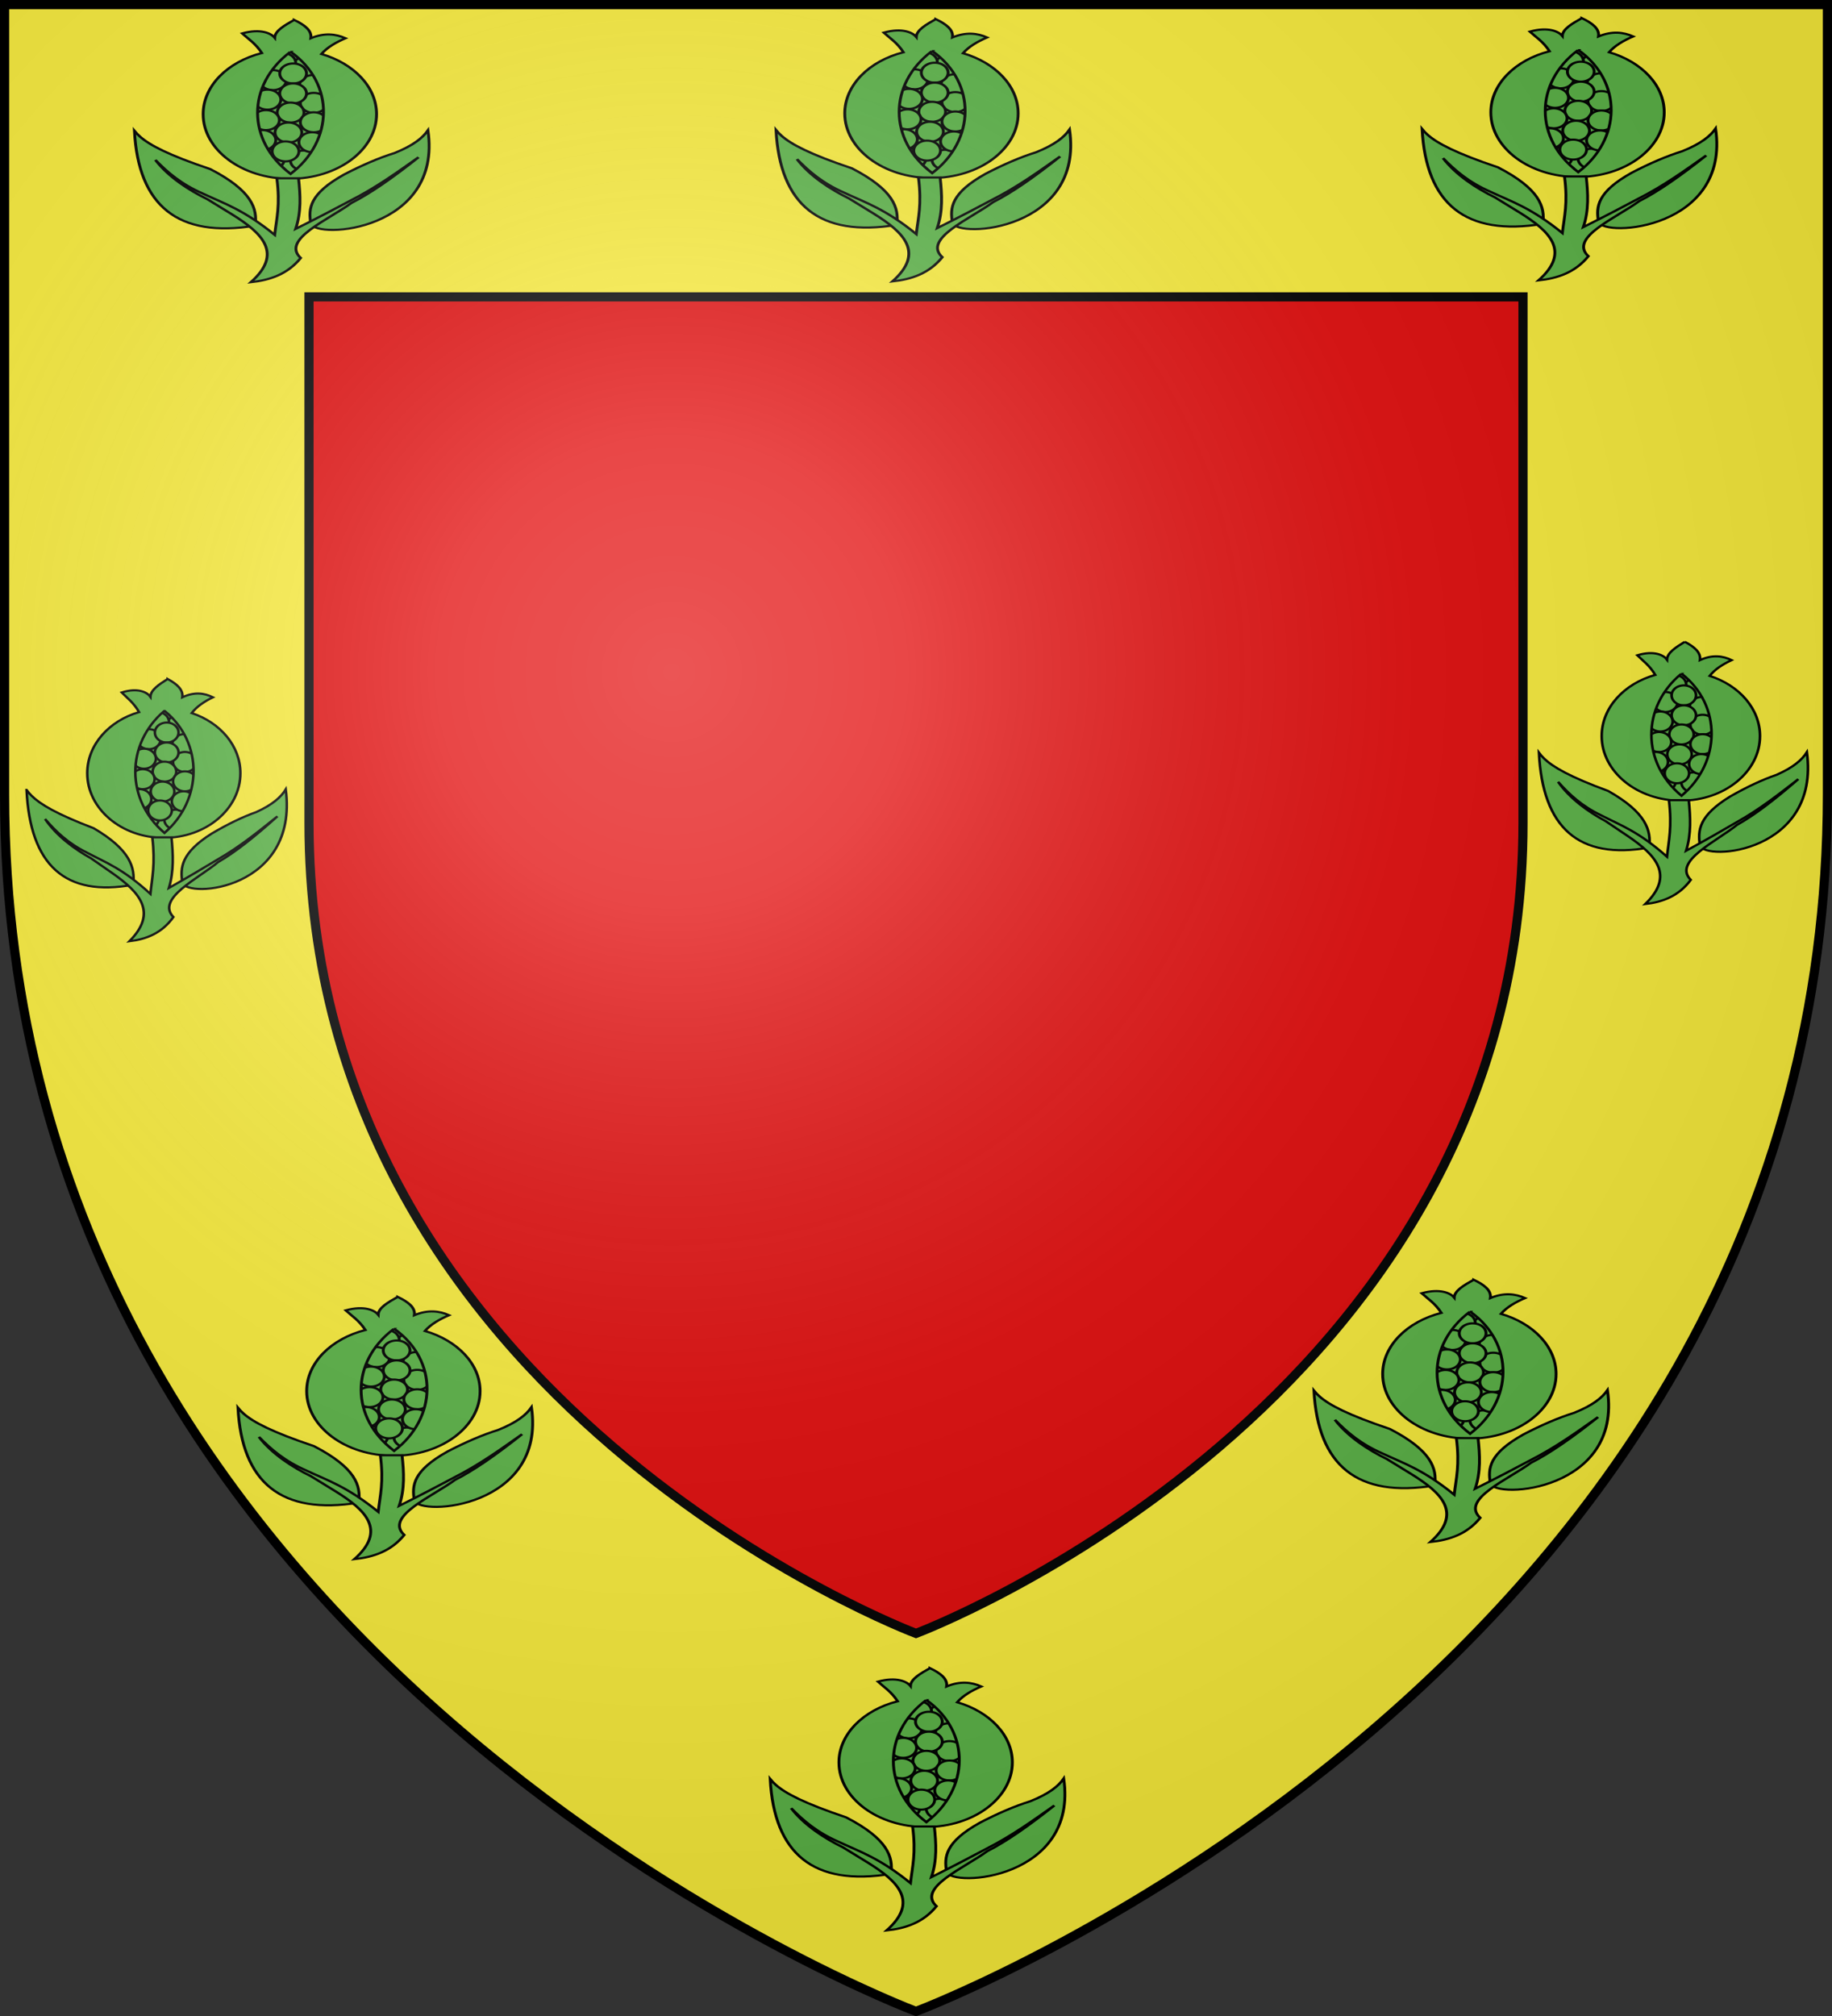 <svg xmlns="http://www.w3.org/2000/svg" xmlns:xlink="http://www.w3.org/1999/xlink" width="600" height="660" version="1.0"><rect width="100%" height="100%" fill="#333333" stroke="none"/><defs><g id="g"><use xlink:href="#f" width="810" height="540" transform="rotate(72)"/><use xlink:href="#f" width="810" height="540" transform="rotate(144)"/></g><g id="n"><use xlink:href="#m" width="810" height="540" transform="rotate(72)"/><use xlink:href="#m" width="810" height="540" transform="rotate(144)"/></g><g id="c"><use xlink:href="#b" width="810" height="540" transform="rotate(72)"/><use xlink:href="#b" width="810" height="540" transform="rotate(144)"/></g><g id="m"><path id="l" d="M0 0v1h.5L0 0z" transform="rotate(18 3.157 -.5)"/><use xlink:href="#l" width="810" height="540" transform="scale(-1 1)"/></g><g id="f"><path id="e" d="M0 0v1h.5L0 0z" transform="rotate(18 3.157 -.5)"/><use xlink:href="#e" width="810" height="540" transform="scale(-1 1)"/></g><g id="b"><path id="a" d="M0 0v1h.5L0 0z" transform="rotate(18 3.157 -.5)"/><use xlink:href="#a" width="810" height="540" transform="scale(-1 1)"/></g><g id="i"><path id="h" d="M0 0v1h.5L0 0z" transform="rotate(18 3.157 -.5)"/><use xlink:href="#h" width="810" height="540" transform="scale(-1 1)"/></g><g id="j"><use xlink:href="#i" width="810" height="540" transform="rotate(72)"/><use xlink:href="#i" width="810" height="540" transform="rotate(144)"/></g><path id="k" d="M2.922 27.672c0-5.951 2.317-9.843 5.579-11.012 1.448-.519 3.307-.273 5.018 1.447 2.119 2.129 2.736 7.993-3.483 9.121.658-.956.619-3.081-.714-3.787-.99-.524-2.113-.253-2.676.123-.824.552-1.729 2.106-1.679 4.108H2.922z"/><path id="d" d="M2.922 27.672c0-5.951 2.317-9.843 5.579-11.012 1.448-.519 3.307-.273 5.018 1.447 2.119 2.129 2.736 7.993-3.483 9.121.658-.956.619-3.081-.714-3.787-.99-.524-2.113-.253-2.676.123-.824.552-1.729 2.106-1.679 4.108H2.922z"/><path id="q" d="M-298.5-298.5h597V-40C298.5 246.31 0 358.5 0 358.5S-298.5 246.31-298.5-40v-258.5z"/><radialGradient id="o" cx="-80" cy="-80" r="405" gradientUnits="userSpaceOnUse"><stop offset="0" style="stop-color:#fff;stop-opacity:.31"/><stop offset=".19" style="stop-color:#fff;stop-opacity:.25"/><stop offset=".6" style="stop-color:#6b6b6b;stop-opacity:.125"/><stop offset="1" style="stop-color:#000;stop-opacity:.125"/></radialGradient><linearGradient id="p"><stop offset="0" style="stop-color:#fff;stop-opacity:.314"/><stop offset=".19" style="stop-color:#fff;stop-opacity:.251"/><stop offset=".6" style="stop-color:#6b6b6b;stop-opacity:.125"/><stop offset="1" style="stop-color:#000;stop-opacity:.125"/></linearGradient></defs><g transform="translate(300 300)"><use xlink:href="#q" width="600" height="660" style="fill:#fcef3c"/><path d="M-198.801-202.811h397.602V-30.65C198.801 160.032 0 234.751 0 234.751S-198.801 160.032-198.801-30.65v-172.161z" style="fill:#e20909;stroke:#000;stroke-opacity:1;stroke-width:3"/><g style="fill:#5bb547;fill-opacity:1"><path d="M337.053 245.248c-30.66 30.773-30.707 83.323 0 114.366 30.207-30.997 30.957-84.745 0-114.366z" style="fill:#5bb547;fill-opacity:1;fill-rule:evenodd;stroke:#000;stroke-width:2;stroke-linecap:butt;stroke-linejoin:miter;stroke-miterlimit:4;stroke-dasharray:none;stroke-opacity:1" transform="matrix(.47 0 0 .35 -363.246 -368.914)"/><g style="fill:#5bb547;fill-opacity:1"><path d="M345.618 284.293a9.32 9.32 0 1 1-18.64 0 9.32 9.32 0 1 1 18.64 0z" style="fill:#5bb547;fill-opacity:1;fill-rule:evenodd;stroke:#000;stroke-width:2;stroke-miterlimit:4;stroke-dasharray:none;stroke-opacity:1" transform="matrix(.47 0 0 .35 -357.886 -377.655)"/><path d="M345.618 284.293a9.32 9.32 0 1 1-18.64 0 9.32 9.32 0 1 1 18.64 0z" style="fill:#5bb547;fill-opacity:1;fill-rule:evenodd;stroke:#000;stroke-width:2;stroke-miterlimit:4;stroke-dasharray:none;stroke-opacity:1" transform="matrix(.47 0 0 .35 -365.588 -378.903)"/><path d="M345.618 284.293a9.32 9.32 0 1 1-18.64 0 9.32 9.32 0 1 1 18.64 0z" style="fill:#5bb547;fill-opacity:1;fill-rule:evenodd;stroke:#000;stroke-width:2;stroke-miterlimit:4;stroke-dasharray:none;stroke-opacity:1" transform="matrix(.47 0 0 .35 -368.672 -373.274)"/><path d="M345.618 284.293a9.32 9.32 0 1 1-18.64 0 9.32 9.32 0 1 1 18.64 0z" style="fill:#5bb547;fill-opacity:1;fill-rule:evenodd;stroke:#000;stroke-width:2;stroke-miterlimit:4;stroke-dasharray:none;stroke-opacity:1" transform="matrix(.47 0 0 .35 -355.55 -371.65)"/><path d="M345.618 284.293a9.32 9.32 0 1 1-18.64 0 9.32 9.32 0 1 1 18.64 0z" style="fill:#5bb547;fill-opacity:1;fill-rule:evenodd;stroke:#000;stroke-width:2;stroke-miterlimit:4;stroke-dasharray:none;stroke-opacity:1" transform="matrix(.47 0 0 .35 -362.062 -375.445)"/><path d="M345.618 284.293a9.32 9.32 0 1 1-18.64 0 9.32 9.32 0 1 1 18.64 0z" style="fill:#5bb547;fill-opacity:1;fill-rule:evenodd;stroke:#000;stroke-width:2;stroke-miterlimit:4;stroke-dasharray:none;stroke-opacity:1" transform="matrix(.47 0 0 .35 -355.313 -365.825)"/><path d="M345.618 284.293a9.32 9.32 0 1 1-18.64 0 9.32 9.32 0 1 1 18.64 0z" style="fill:#5bb547;fill-opacity:1;fill-rule:evenodd;stroke:#000;stroke-width:2;stroke-miterlimit:4;stroke-dasharray:none;stroke-opacity:1" transform="matrix(.47 0 0 .35 -362.062 -368.914)"/><path d="M345.618 284.293a9.32 9.32 0 1 1-18.64 0 9.32 9.32 0 1 1 18.64 0z" style="fill:#5bb547;fill-opacity:1;fill-rule:evenodd;stroke:#000;stroke-width:2;stroke-miterlimit:4;stroke-dasharray:none;stroke-opacity:1" transform="matrix(.47 0 0 .35 -362.89 -362.647)"/><path d="M345.618 284.293a9.32 9.32 0 1 1-18.64 0 9.32 9.32 0 1 1 18.64 0z" style="fill:#5bb547;fill-opacity:1;fill-rule:evenodd;stroke:#000;stroke-width:2;stroke-miterlimit:4;stroke-dasharray:none;stroke-opacity:1" transform="matrix(.47 0 0 .35 -363.601 -356.116)"/><path d="M345.618 284.293a9.32 9.32 0 1 1-18.64 0 9.32 9.32 0 1 1 18.64 0z" style="fill:#5bb547;fill-opacity:1;fill-rule:evenodd;stroke:#000;stroke-width:2;stroke-miterlimit:4;stroke-dasharray:none;stroke-opacity:1" transform="matrix(.47 0 0 .35 -355.313 -359.47)"/><path d="M345.618 284.293a9.32 9.32 0 1 1-18.64 0 9.32 9.32 0 1 1 18.64 0z" style="fill:#5bb547;fill-opacity:1;fill-rule:evenodd;stroke:#000;stroke-width:2;stroke-miterlimit:4;stroke-dasharray:none;stroke-opacity:1" transform="matrix(.47 0 0 .35 -369.348 -347.304)"/><path d="M345.618 284.293a9.32 9.32 0 1 1-18.64 0 9.32 9.32 0 1 1 18.64 0z" style="fill:#5bb547;fill-opacity:1;fill-rule:evenodd;stroke:#000;stroke-width:2;stroke-miterlimit:4;stroke-dasharray:none;stroke-opacity:1" transform="matrix(.47 0 0 .35 -358.556 -346.95)"/><path d="M345.618 284.293a9.32 9.32 0 1 1-18.64 0 9.32 9.32 0 1 1 18.64 0z" style="fill:#5bb547;fill-opacity:1;fill-rule:evenodd;stroke:#000;stroke-width:2;stroke-miterlimit:4;stroke-dasharray:none;stroke-opacity:1" transform="matrix(.47 0 0 .35 -355.787 -352.939)"/><path d="M345.618 284.293a9.32 9.32 0 1 1-18.64 0 9.32 9.32 0 1 1 18.64 0z" style="fill:#5bb547;fill-opacity:1;fill-rule:evenodd;stroke:#000;stroke-width:2;stroke-miterlimit:4;stroke-dasharray:none;stroke-opacity:1" transform="matrix(.47 0 0 .35 -370.469 -366.884)"/><path d="M345.618 284.293a9.32 9.32 0 1 1-18.64 0 9.32 9.32 0 1 1 18.64 0z" style="fill:#5bb547;fill-opacity:1;fill-rule:evenodd;stroke:#000;stroke-width:2;stroke-miterlimit:4;stroke-dasharray:none;stroke-opacity:1" transform="matrix(.47 0 0 .35 -370.942 -360.176)"/><path d="M345.618 284.293a9.32 9.32 0 1 1-18.64 0 9.32 9.32 0 1 1 18.64 0z" style="fill:#5bb547;fill-opacity:1;fill-rule:evenodd;stroke:#000;stroke-width:2;stroke-miterlimit:4;stroke-dasharray:none;stroke-opacity:1" transform="matrix(.47 0 0 .35 -372.126 -353.645)"/><path d="M345.618 284.293a9.32 9.32 0 1 1-18.64 0 9.32 9.32 0 1 1 18.64 0z" style="fill:#5bb547;fill-opacity:1;fill-rule:evenodd;stroke:#000;stroke-width:2;stroke-miterlimit:4;stroke-dasharray:none;stroke-opacity:1" transform="matrix(.47 0 0 .35 -364.549 -349.938)"/></g><path d="M339.563 215.531c-6.799 5.09-13.373 10.22-13.594 16.625-2.402-3.927-9.51-8.896-22.656-4.031 4.573 5.525 9.27 9.363 13.718 18.375-23.783 8.129-40.906 30.664-40.906 57.188 0 33.358 27.079 60.437 60.438 60.437 33.358 0 60.406-27.079 60.406-60.438 0-25.593-15.93-47.473-38.406-56.28 4.049-6.254 10.015-10.867 16.78-14.75-6.903-4.05-14.606-5.319-24.187 0 .831-7.275-4.414-12.521-11.594-17.126zm-2.75 29.969c.177.004.353-.005.53 0 30.682 29.675 29.838 83.218-.28 114.125-30.625-30.959-30.661-83.318-.25-114.125z" style="opacity:1;fill:#5bb547;fill-opacity:1;fill-rule:evenodd;stroke:#000;stroke-width:2;stroke-miterlimit:4;stroke-dasharray:none;stroke-opacity:1" transform="matrix(.47 0 0 .35 -363.246 -368.914)"/><path d="M228.229 319.309c2.799 70.085 30.286 100.538 84.137 88.671 1.736-16.049-2.353-32.857-31.236-52.9-7.358-3.321-13.658-6.378-19.074-9.214-22.055-11.547-29.444-19.428-33.827-26.557z" style="fill:#5bb547;fill-opacity:1;fill-rule:evenodd;stroke:#000;stroke-width:2;stroke-linecap:butt;stroke-linejoin:miter;stroke-miterlimit:4;stroke-dasharray:none;stroke-opacity:1" transform="matrix(.47 0 0 .35 -363.246 -368.914)"/><path d="M351.16 405.965c-1.849-14.106-.864-27.846 23.176-45.847 12.406-8.669 24.204-15.514 35.267-20.153 13.065-7.053 19.476-14.107 23.176-21.16 10.232 94.125-78.04 102.28-81.619 87.16z" style="opacity:1;fill:#5bb547;fill-opacity:1;fill-rule:evenodd;stroke:#000;stroke-width:2;stroke-linecap:butt;stroke-linejoin:miter;stroke-miterlimit:4;stroke-dasharray:none;stroke-opacity:1" transform="matrix(.47 0 0 .35 -363.246 -368.914)"/><path d="M327.48 363.645c2.445 25.493-.187 37.454-1.51 52.9-21.617-23.54-35.102-29.193-50.382-38.794-14.972-8.79-24.424-19.787-32.748-31.236 9.118 15.911 23.406 28.328 36.274 36.778l17.13 14.107c21.142 17.602 35.771 36.586 13.1 63.481 13.268-1.955 25.503-7.356 34.763-22.671-14.054-17.298 19.976-36.107 35.267-51.39 13.232-8.998 28.252-23.083 46.855-42.824-14.818 13.981-29.162 28.121-47.863 40.809-10.891 7.71-20.488 14.644-37.786 26.198 4.01-15.786 3.302-31.572 2.015-47.358z" style="opacity:1;fill:#5bb547;fill-opacity:1;fill-rule:evenodd;stroke:#000;stroke-width:2;stroke-linecap:butt;stroke-linejoin:miter;stroke-miterlimit:4;stroke-dasharray:none;stroke-opacity:1" transform="matrix(.47 0 0 .35 -363.246 -368.914)"/></g><g style="fill:#5bb547;fill-opacity:1"><path d="M337.053 245.248c-30.66 30.773-30.707 83.323 0 114.366 30.207-30.997 30.957-84.745 0-114.366z" style="fill:#5bb547;fill-opacity:1;fill-rule:evenodd;stroke:#000;stroke-width:2;stroke-linecap:butt;stroke-linejoin:miter;stroke-miterlimit:4;stroke-dasharray:none;stroke-opacity:1" transform="matrix(.47 0 0 .35 -153.116 -369.17)"/><g style="fill:#5bb547;fill-opacity:1"><path d="M345.618 284.293a9.32 9.32 0 1 1-18.64 0 9.32 9.32 0 1 1 18.64 0z" style="fill:#5bb547;fill-opacity:1;fill-rule:evenodd;stroke:#000;stroke-width:2;stroke-miterlimit:4;stroke-dasharray:none;stroke-opacity:1" transform="matrix(.47 0 0 .35 -147.756 -377.91)"/><path d="M345.618 284.293a9.32 9.32 0 1 1-18.64 0 9.32 9.32 0 1 1 18.64 0z" style="fill:#5bb547;fill-opacity:1;fill-rule:evenodd;stroke:#000;stroke-width:2;stroke-miterlimit:4;stroke-dasharray:none;stroke-opacity:1" transform="matrix(.47 0 0 .35 -155.459 -379.16)"/><path d="M345.618 284.293a9.32 9.32 0 1 1-18.64 0 9.32 9.32 0 1 1 18.64 0z" style="fill:#5bb547;fill-opacity:1;fill-rule:evenodd;stroke:#000;stroke-width:2;stroke-miterlimit:4;stroke-dasharray:none;stroke-opacity:1" transform="matrix(.47 0 0 .35 -158.543 -373.53)"/><path d="M345.618 284.293a9.32 9.32 0 1 1-18.64 0 9.32 9.32 0 1 1 18.64 0z" style="fill:#5bb547;fill-opacity:1;fill-rule:evenodd;stroke:#000;stroke-width:2;stroke-miterlimit:4;stroke-dasharray:none;stroke-opacity:1" transform="matrix(.47 0 0 .35 -145.42 -371.906)"/><path d="M345.618 284.293a9.32 9.32 0 1 1-18.64 0 9.32 9.32 0 1 1 18.64 0z" style="fill:#5bb547;fill-opacity:1;fill-rule:evenodd;stroke:#000;stroke-width:2;stroke-miterlimit:4;stroke-dasharray:none;stroke-opacity:1" transform="matrix(.47 0 0 .35 -151.932 -375.7)"/><path d="M345.618 284.293a9.32 9.32 0 1 1-18.64 0 9.32 9.32 0 1 1 18.64 0z" style="fill:#5bb547;fill-opacity:1;fill-rule:evenodd;stroke:#000;stroke-width:2;stroke-miterlimit:4;stroke-dasharray:none;stroke-opacity:1" transform="matrix(.47 0 0 .35 -145.183 -366.08)"/><path d="M345.618 284.293a9.32 9.32 0 1 1-18.64 0 9.32 9.32 0 1 1 18.64 0z" style="fill:#5bb547;fill-opacity:1;fill-rule:evenodd;stroke:#000;stroke-width:2;stroke-miterlimit:4;stroke-dasharray:none;stroke-opacity:1" transform="matrix(.47 0 0 .35 -151.932 -369.17)"/><path d="M345.618 284.293a9.32 9.32 0 1 1-18.64 0 9.32 9.32 0 1 1 18.64 0z" style="fill:#5bb547;fill-opacity:1;fill-rule:evenodd;stroke:#000;stroke-width:2;stroke-miterlimit:4;stroke-dasharray:none;stroke-opacity:1" transform="matrix(.47 0 0 .35 -152.761 -362.903)"/><path d="M345.618 284.293a9.32 9.32 0 1 1-18.64 0 9.32 9.32 0 1 1 18.64 0z" style="fill:#5bb547;fill-opacity:1;fill-rule:evenodd;stroke:#000;stroke-width:2;stroke-miterlimit:4;stroke-dasharray:none;stroke-opacity:1" transform="matrix(.47 0 0 .35 -153.472 -356.372)"/><path d="M345.618 284.293a9.32 9.32 0 1 1-18.64 0 9.32 9.32 0 1 1 18.64 0z" style="fill:#5bb547;fill-opacity:1;fill-rule:evenodd;stroke:#000;stroke-width:2;stroke-miterlimit:4;stroke-dasharray:none;stroke-opacity:1" transform="matrix(.47 0 0 .35 -145.183 -359.726)"/><path d="M345.618 284.293a9.32 9.32 0 1 1-18.64 0 9.32 9.32 0 1 1 18.64 0z" style="fill:#5bb547;fill-opacity:1;fill-rule:evenodd;stroke:#000;stroke-width:2;stroke-miterlimit:4;stroke-dasharray:none;stroke-opacity:1" transform="matrix(.47 0 0 .35 -159.219 -347.56)"/><path d="M345.618 284.293a9.32 9.32 0 1 1-18.64 0 9.32 9.32 0 1 1 18.64 0z" style="fill:#5bb547;fill-opacity:1;fill-rule:evenodd;stroke:#000;stroke-width:2;stroke-miterlimit:4;stroke-dasharray:none;stroke-opacity:1" transform="matrix(.47 0 0 .35 -148.426 -347.205)"/><path d="M345.618 284.293a9.32 9.32 0 1 1-18.64 0 9.32 9.32 0 1 1 18.64 0z" style="fill:#5bb547;fill-opacity:1;fill-rule:evenodd;stroke:#000;stroke-width:2;stroke-miterlimit:4;stroke-dasharray:none;stroke-opacity:1" transform="matrix(.47 0 0 .35 -145.657 -353.194)"/><path d="M345.618 284.293a9.32 9.32 0 1 1-18.64 0 9.32 9.32 0 1 1 18.64 0z" style="fill:#5bb547;fill-opacity:1;fill-rule:evenodd;stroke:#000;stroke-width:2;stroke-miterlimit:4;stroke-dasharray:none;stroke-opacity:1" transform="matrix(.47 0 0 .35 -160.339 -367.14)"/><path d="M345.618 284.293a9.32 9.32 0 1 1-18.64 0 9.32 9.32 0 1 1 18.64 0z" style="fill:#5bb547;fill-opacity:1;fill-rule:evenodd;stroke:#000;stroke-width:2;stroke-miterlimit:4;stroke-dasharray:none;stroke-opacity:1" transform="matrix(.47 0 0 .35 -160.813 -360.432)"/><path d="M345.618 284.293a9.32 9.32 0 1 1-18.64 0 9.32 9.32 0 1 1 18.64 0z" style="fill:#5bb547;fill-opacity:1;fill-rule:evenodd;stroke:#000;stroke-width:2;stroke-miterlimit:4;stroke-dasharray:none;stroke-opacity:1" transform="matrix(.47 0 0 .35 -161.997 -353.9)"/><path d="M345.618 284.293a9.32 9.32 0 1 1-18.64 0 9.32 9.32 0 1 1 18.64 0z" style="fill:#5bb547;fill-opacity:1;fill-rule:evenodd;stroke:#000;stroke-width:2;stroke-miterlimit:4;stroke-dasharray:none;stroke-opacity:1" transform="matrix(.47 0 0 .35 -154.419 -350.193)"/></g><path d="M339.563 215.531c-6.799 5.09-13.373 10.22-13.594 16.625-2.402-3.927-9.51-8.896-22.656-4.031 4.573 5.525 9.27 9.363 13.718 18.375-23.783 8.129-40.906 30.664-40.906 57.188 0 33.358 27.079 60.437 60.438 60.437 33.358 0 60.406-27.079 60.406-60.438 0-25.593-15.93-47.473-38.406-56.28 4.049-6.254 10.015-10.867 16.78-14.75-6.903-4.05-14.606-5.319-24.187 0 .831-7.275-4.414-12.521-11.594-17.126zm-2.75 29.969c.177.004.353-.005.53 0 30.682 29.675 29.838 83.218-.28 114.125-30.625-30.959-30.661-83.318-.25-114.125z" style="opacity:1;fill:#5bb547;fill-opacity:1;fill-rule:evenodd;stroke:#000;stroke-width:2;stroke-miterlimit:4;stroke-dasharray:none;stroke-opacity:1" transform="matrix(.47 0 0 .35 -153.116 -369.17)"/><path d="M228.229 319.309c2.799 70.085 30.286 100.538 84.137 88.671 1.736-16.049-2.353-32.857-31.236-52.9-7.358-3.321-13.658-6.378-19.074-9.214-22.055-11.547-29.444-19.428-33.827-26.557z" style="fill:#5bb547;fill-opacity:1;fill-rule:evenodd;stroke:#000;stroke-width:2;stroke-linecap:butt;stroke-linejoin:miter;stroke-miterlimit:4;stroke-dasharray:none;stroke-opacity:1" transform="matrix(.47 0 0 .35 -153.116 -369.17)"/><path d="M351.16 405.965c-1.849-14.106-.864-27.846 23.176-45.847 12.406-8.669 24.204-15.514 35.267-20.153 13.065-7.053 19.476-14.107 23.176-21.16 10.232 94.125-78.04 102.28-81.619 87.16z" style="opacity:1;fill:#5bb547;fill-opacity:1;fill-rule:evenodd;stroke:#000;stroke-width:2;stroke-linecap:butt;stroke-linejoin:miter;stroke-miterlimit:4;stroke-dasharray:none;stroke-opacity:1" transform="matrix(.47 0 0 .35 -153.116 -369.17)"/><path d="M327.48 363.645c2.445 25.493-.187 37.454-1.51 52.9-21.617-23.54-35.102-29.193-50.382-38.794-14.972-8.79-24.424-19.787-32.748-31.236 9.118 15.911 23.406 28.328 36.274 36.778l17.13 14.107c21.142 17.602 35.771 36.586 13.1 63.481 13.268-1.955 25.503-7.356 34.763-22.671-14.054-17.298 19.976-36.107 35.267-51.39 13.232-8.998 28.252-23.083 46.855-42.824-14.818 13.981-29.162 28.121-47.863 40.809-10.891 7.71-20.488 14.644-37.786 26.198 4.01-15.786 3.302-31.572 2.015-47.358z" style="opacity:1;fill:#5bb547;fill-opacity:1;fill-rule:evenodd;stroke:#000;stroke-width:2;stroke-linecap:butt;stroke-linejoin:miter;stroke-miterlimit:4;stroke-dasharray:none;stroke-opacity:1" transform="matrix(.47 0 0 .35 -153.116 -369.17)"/></g><g style="fill:#5bb547;fill-opacity:1"><path d="M337.053 245.248c-30.66 30.773-30.707 83.323 0 114.366 30.207-30.997 30.957-84.745 0-114.366z" style="fill:#5bb547;fill-opacity:1;fill-rule:evenodd;stroke:#000;stroke-width:2;stroke-linecap:butt;stroke-linejoin:miter;stroke-miterlimit:4;stroke-dasharray:none;stroke-opacity:1" transform="matrix(.47 0 0 .35 58.479 -369.5)"/><g style="fill:#5bb547;fill-opacity:1"><path d="M345.618 284.293a9.32 9.32 0 1 1-18.64 0 9.32 9.32 0 1 1 18.64 0z" style="fill:#5bb547;fill-opacity:1;fill-rule:evenodd;stroke:#000;stroke-width:2;stroke-miterlimit:4;stroke-dasharray:none;stroke-opacity:1" transform="matrix(.47 0 0 .35 63.84 -378.242)"/><path d="M345.618 284.293a9.32 9.32 0 1 1-18.64 0 9.32 9.32 0 1 1 18.64 0z" style="fill:#5bb547;fill-opacity:1;fill-rule:evenodd;stroke:#000;stroke-width:2;stroke-miterlimit:4;stroke-dasharray:none;stroke-opacity:1" transform="matrix(.47 0 0 .35 56.137 -379.49)"/><path d="M345.618 284.293a9.32 9.32 0 1 1-18.64 0 9.32 9.32 0 1 1 18.64 0z" style="fill:#5bb547;fill-opacity:1;fill-rule:evenodd;stroke:#000;stroke-width:2;stroke-miterlimit:4;stroke-dasharray:none;stroke-opacity:1" transform="matrix(.47 0 0 .35 53.053 -373.86)"/><path d="M345.618 284.293a9.32 9.32 0 1 1-18.64 0 9.32 9.32 0 1 1 18.64 0z" style="fill:#5bb547;fill-opacity:1;fill-rule:evenodd;stroke:#000;stroke-width:2;stroke-miterlimit:4;stroke-dasharray:none;stroke-opacity:1" transform="matrix(.47 0 0 .35 66.175 -372.236)"/><path d="M345.618 284.293a9.32 9.32 0 1 1-18.64 0 9.32 9.32 0 1 1 18.64 0z" style="fill:#5bb547;fill-opacity:1;fill-rule:evenodd;stroke:#000;stroke-width:2;stroke-miterlimit:4;stroke-dasharray:none;stroke-opacity:1" transform="matrix(.47 0 0 .35 59.663 -376.031)"/><path d="M345.618 284.293a9.32 9.32 0 1 1-18.64 0 9.32 9.32 0 1 1 18.64 0z" style="fill:#5bb547;fill-opacity:1;fill-rule:evenodd;stroke:#000;stroke-width:2;stroke-miterlimit:4;stroke-dasharray:none;stroke-opacity:1" transform="matrix(.47 0 0 .35 66.412 -366.411)"/><path d="M345.618 284.293a9.32 9.32 0 1 1-18.64 0 9.32 9.32 0 1 1 18.64 0z" style="fill:#5bb547;fill-opacity:1;fill-rule:evenodd;stroke:#000;stroke-width:2;stroke-miterlimit:4;stroke-dasharray:none;stroke-opacity:1" transform="matrix(.47 0 0 .35 59.663 -369.5)"/><path d="M345.618 284.293a9.32 9.32 0 1 1-18.64 0 9.32 9.32 0 1 1 18.64 0z" style="fill:#5bb547;fill-opacity:1;fill-rule:evenodd;stroke:#000;stroke-width:2;stroke-miterlimit:4;stroke-dasharray:none;stroke-opacity:1" transform="matrix(.47 0 0 .35 58.834 -363.234)"/><path d="M345.618 284.293a9.32 9.32 0 1 1-18.64 0 9.32 9.32 0 1 1 18.64 0z" style="fill:#5bb547;fill-opacity:1;fill-rule:evenodd;stroke:#000;stroke-width:2;stroke-miterlimit:4;stroke-dasharray:none;stroke-opacity:1" transform="matrix(.47 0 0 .35 58.124 -356.702)"/><path d="M345.618 284.293a9.32 9.32 0 1 1-18.64 0 9.32 9.32 0 1 1 18.64 0z" style="fill:#5bb547;fill-opacity:1;fill-rule:evenodd;stroke:#000;stroke-width:2;stroke-miterlimit:4;stroke-dasharray:none;stroke-opacity:1" transform="matrix(.47 0 0 .35 66.412 -360.056)"/><path d="M345.618 284.293a9.32 9.32 0 1 1-18.64 0 9.32 9.32 0 1 1 18.64 0z" style="fill:#5bb547;fill-opacity:1;fill-rule:evenodd;stroke:#000;stroke-width:2;stroke-miterlimit:4;stroke-dasharray:none;stroke-opacity:1" transform="matrix(.47 0 0 .35 52.377 -347.89)"/><path d="M345.618 284.293a9.32 9.32 0 1 1-18.64 0 9.32 9.32 0 1 1 18.64 0z" style="fill:#5bb547;fill-opacity:1;fill-rule:evenodd;stroke:#000;stroke-width:2;stroke-miterlimit:4;stroke-dasharray:none;stroke-opacity:1" transform="matrix(.47 0 0 .35 63.17 -347.536)"/><path d="M345.618 284.293a9.32 9.32 0 1 1-18.64 0 9.32 9.32 0 1 1 18.64 0z" style="fill:#5bb547;fill-opacity:1;fill-rule:evenodd;stroke:#000;stroke-width:2;stroke-miterlimit:4;stroke-dasharray:none;stroke-opacity:1" transform="matrix(.47 0 0 .35 65.938 -353.525)"/><path d="M345.618 284.293a9.32 9.32 0 1 1-18.64 0 9.32 9.32 0 1 1 18.64 0z" style="fill:#5bb547;fill-opacity:1;fill-rule:evenodd;stroke:#000;stroke-width:2;stroke-miterlimit:4;stroke-dasharray:none;stroke-opacity:1" transform="matrix(.47 0 0 .35 51.256 -367.47)"/><path d="M345.618 284.293a9.32 9.32 0 1 1-18.64 0 9.32 9.32 0 1 1 18.64 0z" style="fill:#5bb547;fill-opacity:1;fill-rule:evenodd;stroke:#000;stroke-width:2;stroke-miterlimit:4;stroke-dasharray:none;stroke-opacity:1" transform="matrix(.47 0 0 .35 50.783 -360.762)"/><path d="M345.618 284.293a9.32 9.32 0 1 1-18.64 0 9.32 9.32 0 1 1 18.64 0z" style="fill:#5bb547;fill-opacity:1;fill-rule:evenodd;stroke:#000;stroke-width:2;stroke-miterlimit:4;stroke-dasharray:none;stroke-opacity:1" transform="matrix(.47 0 0 .35 49.599 -354.231)"/><path d="M345.618 284.293a9.32 9.32 0 1 1-18.64 0 9.32 9.32 0 1 1 18.64 0z" style="fill:#5bb547;fill-opacity:1;fill-rule:evenodd;stroke:#000;stroke-width:2;stroke-miterlimit:4;stroke-dasharray:none;stroke-opacity:1" transform="matrix(.47 0 0 .35 57.176 -350.524)"/></g><path d="M339.563 215.531c-6.799 5.09-13.373 10.22-13.594 16.625-2.402-3.927-9.51-8.896-22.656-4.031 4.573 5.525 9.27 9.363 13.718 18.375-23.783 8.129-40.906 30.664-40.906 57.188 0 33.358 27.079 60.437 60.438 60.437 33.358 0 60.406-27.079 60.406-60.438 0-25.593-15.93-47.473-38.406-56.28 4.049-6.254 10.015-10.867 16.78-14.75-6.903-4.05-14.606-5.319-24.187 0 .831-7.275-4.414-12.521-11.594-17.126zm-2.75 29.969c.177.004.353-.005.53 0 30.682 29.675 29.838 83.218-.28 114.125-30.625-30.959-30.661-83.318-.25-114.125z" style="opacity:1;fill:#5bb547;fill-opacity:1;fill-rule:evenodd;stroke:#000;stroke-width:2;stroke-miterlimit:4;stroke-dasharray:none;stroke-opacity:1" transform="matrix(.47 0 0 .35 58.479 -369.5)"/><path d="M228.229 319.309c2.799 70.085 30.286 100.538 84.137 88.671 1.736-16.049-2.353-32.857-31.236-52.9-7.358-3.321-13.658-6.378-19.074-9.214-22.055-11.547-29.444-19.428-33.827-26.557z" style="fill:#5bb547;fill-opacity:1;fill-rule:evenodd;stroke:#000;stroke-width:2;stroke-linecap:butt;stroke-linejoin:miter;stroke-miterlimit:4;stroke-dasharray:none;stroke-opacity:1" transform="matrix(.47 0 0 .35 58.479 -369.5)"/><path d="M351.16 405.965c-1.849-14.106-.864-27.846 23.176-45.847 12.406-8.669 24.204-15.514 35.267-20.153 13.065-7.053 19.476-14.107 23.176-21.16 10.232 94.125-78.04 102.28-81.619 87.16z" style="opacity:1;fill:#5bb547;fill-opacity:1;fill-rule:evenodd;stroke:#000;stroke-width:2;stroke-linecap:butt;stroke-linejoin:miter;stroke-miterlimit:4;stroke-dasharray:none;stroke-opacity:1" transform="matrix(.47 0 0 .35 58.479 -369.5)"/><path d="M327.48 363.645c2.445 25.493-.187 37.454-1.51 52.9-21.617-23.54-35.102-29.193-50.382-38.794-14.972-8.79-24.424-19.787-32.748-31.236 9.118 15.911 23.406 28.328 36.274 36.778l17.13 14.107c21.142 17.602 35.771 36.586 13.1 63.481 13.268-1.955 25.503-7.356 34.763-22.671-14.054-17.298 19.976-36.107 35.267-51.39 13.232-8.998 28.252-23.083 46.855-42.824-14.818 13.981-29.162 28.121-47.863 40.809-10.891 7.71-20.488 14.644-37.786 26.198 4.01-15.786 3.302-31.572 2.015-47.358z" style="opacity:1;fill:#5bb547;fill-opacity:1;fill-rule:evenodd;stroke:#000;stroke-width:2;stroke-linecap:butt;stroke-linejoin:miter;stroke-miterlimit:4;stroke-dasharray:none;stroke-opacity:1" transform="matrix(.47 0 0 .35 58.479 -369.5)"/></g><g style="fill:#5bb547;fill-opacity:1"><path d="M337.053 245.248c-30.66 30.773-30.707 83.323 0 114.366 30.207-30.997 30.957-84.745 0-114.366z" style="fill:#5bb547;fill-opacity:1;fill-rule:evenodd;stroke:#000;stroke-width:2;stroke-linecap:butt;stroke-linejoin:miter;stroke-miterlimit:4;stroke-dasharray:none;stroke-opacity:1" transform="matrix(.415 0 0 .35 -386.014 -153.149)"/><g style="fill:#5bb547;fill-opacity:1"><path d="M345.618 284.293a9.32 9.32 0 1 1-18.64 0 9.32 9.32 0 1 1 18.64 0z" style="fill:#5bb547;fill-opacity:1;fill-rule:evenodd;stroke:#000;stroke-width:2;stroke-miterlimit:4;stroke-dasharray:none;stroke-opacity:1" transform="matrix(.415 0 0 .35 -381.28 -161.89)"/><path d="M345.618 284.293a9.32 9.32 0 1 1-18.64 0 9.32 9.32 0 1 1 18.64 0z" style="fill:#5bb547;fill-opacity:1;fill-rule:evenodd;stroke:#000;stroke-width:2;stroke-miterlimit:4;stroke-dasharray:none;stroke-opacity:1" transform="matrix(.415 0 0 .35 -388.083 -163.138)"/><path d="M345.618 284.293a9.32 9.32 0 1 1-18.64 0 9.32 9.32 0 1 1 18.64 0z" style="fill:#5bb547;fill-opacity:1;fill-rule:evenodd;stroke:#000;stroke-width:2;stroke-miterlimit:4;stroke-dasharray:none;stroke-opacity:1" transform="matrix(.415 0 0 .35 -390.806 -157.51)"/><path d="M345.618 284.293a9.32 9.32 0 1 1-18.64 0 9.32 9.32 0 1 1 18.64 0z" style="fill:#5bb547;fill-opacity:1;fill-rule:evenodd;stroke:#000;stroke-width:2;stroke-miterlimit:4;stroke-dasharray:none;stroke-opacity:1" transform="matrix(.415 0 0 .35 -379.218 -155.885)"/><path d="M345.618 284.293a9.32 9.32 0 1 1-18.64 0 9.32 9.32 0 1 1 18.64 0z" style="fill:#5bb547;fill-opacity:1;fill-rule:evenodd;stroke:#000;stroke-width:2;stroke-miterlimit:4;stroke-dasharray:none;stroke-opacity:1" transform="matrix(.415 0 0 .35 -384.969 -159.68)"/><path d="M345.618 284.293a9.32 9.32 0 1 1-18.64 0 9.32 9.32 0 1 1 18.64 0z" style="fill:#5bb547;fill-opacity:1;fill-rule:evenodd;stroke:#000;stroke-width:2;stroke-miterlimit:4;stroke-dasharray:none;stroke-opacity:1" transform="matrix(.415 0 0 .35 -379.009 -150.06)"/><path d="M345.618 284.293a9.32 9.32 0 1 1-18.64 0 9.32 9.32 0 1 1 18.64 0z" style="fill:#5bb547;fill-opacity:1;fill-rule:evenodd;stroke:#000;stroke-width:2;stroke-miterlimit:4;stroke-dasharray:none;stroke-opacity:1" transform="matrix(.415 0 0 .35 -384.969 -153.149)"/><path d="M345.618 284.293a9.32 9.32 0 1 1-18.64 0 9.32 9.32 0 1 1 18.64 0z" style="fill:#5bb547;fill-opacity:1;fill-rule:evenodd;stroke:#000;stroke-width:2;stroke-miterlimit:4;stroke-dasharray:none;stroke-opacity:1" transform="matrix(.415 0 0 .35 -385.7 -146.882)"/><path d="M345.618 284.293a9.32 9.32 0 1 1-18.64 0 9.32 9.32 0 1 1 18.64 0z" style="fill:#5bb547;fill-opacity:1;fill-rule:evenodd;stroke:#000;stroke-width:2;stroke-miterlimit:4;stroke-dasharray:none;stroke-opacity:1" transform="matrix(.415 0 0 .35 -386.328 -140.35)"/><path d="M345.618 284.293a9.32 9.32 0 1 1-18.64 0 9.32 9.32 0 1 1 18.64 0z" style="fill:#5bb547;fill-opacity:1;fill-rule:evenodd;stroke:#000;stroke-width:2;stroke-miterlimit:4;stroke-dasharray:none;stroke-opacity:1" transform="matrix(.415 0 0 .35 -379.009 -143.705)"/><path d="M345.618 284.293a9.32 9.32 0 1 1-18.64 0 9.32 9.32 0 1 1 18.64 0z" style="fill:#5bb547;fill-opacity:1;fill-rule:evenodd;stroke:#000;stroke-width:2;stroke-miterlimit:4;stroke-dasharray:none;stroke-opacity:1" transform="matrix(.415 0 0 .35 -391.403 -131.54)"/><path d="M345.618 284.293a9.32 9.32 0 1 1-18.64 0 9.32 9.32 0 1 1 18.64 0z" style="fill:#5bb547;fill-opacity:1;fill-rule:evenodd;stroke:#000;stroke-width:2;stroke-miterlimit:4;stroke-dasharray:none;stroke-opacity:1" transform="matrix(.415 0 0 .35 -381.872 -131.184)"/><path d="M345.618 284.293a9.32 9.32 0 1 1-18.64 0 9.32 9.32 0 1 1 18.64 0z" style="fill:#5bb547;fill-opacity:1;fill-rule:evenodd;stroke:#000;stroke-width:2;stroke-miterlimit:4;stroke-dasharray:none;stroke-opacity:1" transform="matrix(.415 0 0 .35 -379.427 -137.173)"/><path d="M345.618 284.293a9.32 9.32 0 1 1-18.64 0 9.32 9.32 0 1 1 18.64 0z" style="fill:#5bb547;fill-opacity:1;fill-rule:evenodd;stroke:#000;stroke-width:2;stroke-miterlimit:4;stroke-dasharray:none;stroke-opacity:1" transform="matrix(.415 0 0 .35 -392.393 -151.119)"/><path d="M345.618 284.293a9.32 9.32 0 1 1-18.64 0 9.32 9.32 0 1 1 18.64 0z" style="fill:#5bb547;fill-opacity:1;fill-rule:evenodd;stroke:#000;stroke-width:2;stroke-miterlimit:4;stroke-dasharray:none;stroke-opacity:1" transform="matrix(.415 0 0 .35 -392.81 -144.41)"/><path d="M345.618 284.293a9.32 9.32 0 1 1-18.64 0 9.32 9.32 0 1 1 18.64 0z" style="fill:#5bb547;fill-opacity:1;fill-rule:evenodd;stroke:#000;stroke-width:2;stroke-miterlimit:4;stroke-dasharray:none;stroke-opacity:1" transform="matrix(.415 0 0 .35 -393.856 -137.88)"/><path d="M345.618 284.293a9.32 9.32 0 1 1-18.64 0 9.32 9.32 0 1 1 18.64 0z" style="fill:#5bb547;fill-opacity:1;fill-rule:evenodd;stroke:#000;stroke-width:2;stroke-miterlimit:4;stroke-dasharray:none;stroke-opacity:1" transform="matrix(.415 0 0 .35 -387.165 -134.173)"/></g><path d="M339.563 215.531c-6.799 5.09-13.373 10.22-13.594 16.625-2.402-3.927-9.51-8.896-22.656-4.031 4.573 5.525 9.27 9.363 13.718 18.375-23.783 8.129-40.906 30.664-40.906 57.188 0 33.358 27.079 60.437 60.438 60.437 33.358 0 60.406-27.079 60.406-60.438 0-25.593-15.93-47.473-38.406-56.28 4.049-6.254 10.015-10.867 16.78-14.75-6.903-4.05-14.606-5.319-24.187 0 .831-7.275-4.414-12.521-11.594-17.126zm-2.75 29.969c.177.004.353-.005.53 0 30.682 29.675 29.838 83.218-.28 114.125-30.625-30.959-30.661-83.318-.25-114.125z" style="opacity:1;fill:#5bb547;fill-opacity:1;fill-rule:evenodd;stroke:#000;stroke-width:2;stroke-miterlimit:4;stroke-dasharray:none;stroke-opacity:1" transform="matrix(.415 0 0 .35 -386.014 -153.149)"/><path d="M228.229 319.309c2.799 70.085 30.286 100.538 84.137 88.671 1.736-16.049-2.353-32.857-31.236-52.9-7.358-3.321-13.658-6.378-19.074-9.214-22.055-11.547-29.444-19.428-33.827-26.557z" style="fill:#5bb547;fill-opacity:1;fill-rule:evenodd;stroke:#000;stroke-width:2;stroke-linecap:butt;stroke-linejoin:miter;stroke-miterlimit:4;stroke-dasharray:none;stroke-opacity:1" transform="matrix(.415 0 0 .35 -386.014 -153.149)"/><path d="M351.16 405.965c-1.849-14.106-.864-27.846 23.176-45.847 12.406-8.669 24.204-15.514 35.267-20.153 13.065-7.053 19.476-14.107 23.176-21.16 10.232 94.125-78.04 102.28-81.619 87.16z" style="opacity:1;fill:#5bb547;fill-opacity:1;fill-rule:evenodd;stroke:#000;stroke-width:2;stroke-linecap:butt;stroke-linejoin:miter;stroke-miterlimit:4;stroke-dasharray:none;stroke-opacity:1" transform="matrix(.415 0 0 .35 -386.014 -153.149)"/><path d="M327.48 363.645c2.445 25.493-.187 37.454-1.51 52.9-21.617-23.54-35.102-29.193-50.382-38.794-14.972-8.79-24.424-19.787-32.748-31.236 9.118 15.911 23.406 28.328 36.274 36.778l17.13 14.107c21.142 17.602 35.771 36.586 13.1 63.481 13.268-1.955 25.503-7.356 34.763-22.671-14.054-17.298 19.976-36.107 35.267-51.39 13.232-8.998 28.252-23.083 46.855-42.824-14.818 13.981-29.162 28.121-47.863 40.809-10.891 7.71-20.488 14.644-37.786 26.198 4.01-15.786 3.302-31.572 2.015-47.358z" style="opacity:1;fill:#5bb547;fill-opacity:1;fill-rule:evenodd;stroke:#000;stroke-width:2;stroke-linecap:butt;stroke-linejoin:miter;stroke-miterlimit:4;stroke-dasharray:none;stroke-opacity:1" transform="matrix(.415 0 0 .35 -386.014 -153.149)"/></g><g style="fill:#5bb547;fill-opacity:1"><path d="M337.053 245.248c-30.66 30.773-30.707 83.323 0 114.366 30.207-30.997 30.957-84.745 0-114.366z" style="fill:#5bb547;fill-opacity:1;fill-rule:evenodd;stroke:#000;stroke-width:2;stroke-linecap:butt;stroke-linejoin:miter;stroke-miterlimit:4;stroke-dasharray:none;stroke-opacity:1" transform="matrix(.47 0 0 .35 -329.34 49.14)"/><g style="fill:#5bb547;fill-opacity:1"><path d="M345.618 284.293a9.32 9.32 0 1 1-18.64 0 9.32 9.32 0 1 1 18.64 0z" style="fill:#5bb547;fill-opacity:1;fill-rule:evenodd;stroke:#000;stroke-width:2;stroke-miterlimit:4;stroke-dasharray:none;stroke-opacity:1" transform="matrix(.47 0 0 .35 -323.98 40.4)"/><path d="M345.618 284.293a9.32 9.32 0 1 1-18.64 0 9.32 9.32 0 1 1 18.64 0z" style="fill:#5bb547;fill-opacity:1;fill-rule:evenodd;stroke:#000;stroke-width:2;stroke-miterlimit:4;stroke-dasharray:none;stroke-opacity:1" transform="matrix(.47 0 0 .35 -331.682 39.151)"/><path d="M345.618 284.293a9.32 9.32 0 1 1-18.64 0 9.32 9.32 0 1 1 18.64 0z" style="fill:#5bb547;fill-opacity:1;fill-rule:evenodd;stroke:#000;stroke-width:2;stroke-miterlimit:4;stroke-dasharray:none;stroke-opacity:1" transform="matrix(.47 0 0 .35 -334.766 44.78)"/><path d="M345.618 284.293a9.32 9.32 0 1 1-18.64 0 9.32 9.32 0 1 1 18.64 0z" style="fill:#5bb547;fill-opacity:1;fill-rule:evenodd;stroke:#000;stroke-width:2;stroke-miterlimit:4;stroke-dasharray:none;stroke-opacity:1" transform="matrix(.47 0 0 .35 -321.643 46.405)"/><path d="M345.618 284.293a9.32 9.32 0 1 1-18.64 0 9.32 9.32 0 1 1 18.64 0z" style="fill:#5bb547;fill-opacity:1;fill-rule:evenodd;stroke:#000;stroke-width:2;stroke-miterlimit:4;stroke-dasharray:none;stroke-opacity:1" transform="matrix(.47 0 0 .35 -328.156 42.61)"/><path d="M345.618 284.293a9.32 9.32 0 1 1-18.64 0 9.32 9.32 0 1 1 18.64 0z" style="fill:#5bb547;fill-opacity:1;fill-rule:evenodd;stroke:#000;stroke-width:2;stroke-miterlimit:4;stroke-dasharray:none;stroke-opacity:1" transform="matrix(.47 0 0 .35 -321.407 52.23)"/><path d="M345.618 284.293a9.32 9.32 0 1 1-18.64 0 9.32 9.32 0 1 1 18.64 0z" style="fill:#5bb547;fill-opacity:1;fill-rule:evenodd;stroke:#000;stroke-width:2;stroke-miterlimit:4;stroke-dasharray:none;stroke-opacity:1" transform="matrix(.47 0 0 .35 -328.156 49.14)"/><path d="M345.618 284.293a9.32 9.32 0 1 1-18.64 0 9.32 9.32 0 1 1 18.64 0z" style="fill:#5bb547;fill-opacity:1;fill-rule:evenodd;stroke:#000;stroke-width:2;stroke-miterlimit:4;stroke-dasharray:none;stroke-opacity:1" transform="matrix(.47 0 0 .35 -328.984 55.407)"/><path d="M345.618 284.293a9.32 9.32 0 1 1-18.64 0 9.32 9.32 0 1 1 18.64 0z" style="fill:#5bb547;fill-opacity:1;fill-rule:evenodd;stroke:#000;stroke-width:2;stroke-miterlimit:4;stroke-dasharray:none;stroke-opacity:1" transform="matrix(.47 0 0 .35 -329.695 61.939)"/><path d="M345.618 284.293a9.32 9.32 0 1 1-18.64 0 9.32 9.32 0 1 1 18.64 0z" style="fill:#5bb547;fill-opacity:1;fill-rule:evenodd;stroke:#000;stroke-width:2;stroke-miterlimit:4;stroke-dasharray:none;stroke-opacity:1" transform="matrix(.47 0 0 .35 -321.407 58.585)"/><path d="M345.618 284.293a9.32 9.32 0 1 1-18.64 0 9.32 9.32 0 1 1 18.64 0z" style="fill:#5bb547;fill-opacity:1;fill-rule:evenodd;stroke:#000;stroke-width:2;stroke-miterlimit:4;stroke-dasharray:none;stroke-opacity:1" transform="matrix(.47 0 0 .35 -335.442 70.75)"/><path d="M345.618 284.293a9.32 9.32 0 1 1-18.64 0 9.32 9.32 0 1 1 18.64 0z" style="fill:#5bb547;fill-opacity:1;fill-rule:evenodd;stroke:#000;stroke-width:2;stroke-miterlimit:4;stroke-dasharray:none;stroke-opacity:1" transform="matrix(.47 0 0 .35 -324.649 71.105)"/><path d="M345.618 284.293a9.32 9.32 0 1 1-18.64 0 9.32 9.32 0 1 1 18.64 0z" style="fill:#5bb547;fill-opacity:1;fill-rule:evenodd;stroke:#000;stroke-width:2;stroke-miterlimit:4;stroke-dasharray:none;stroke-opacity:1" transform="matrix(.47 0 0 .35 -321.88 65.116)"/><path d="M345.618 284.293a9.32 9.32 0 1 1-18.64 0 9.32 9.32 0 1 1 18.64 0z" style="fill:#5bb547;fill-opacity:1;fill-rule:evenodd;stroke:#000;stroke-width:2;stroke-miterlimit:4;stroke-dasharray:none;stroke-opacity:1" transform="matrix(.47 0 0 .35 -336.562 51.17)"/><path d="M345.618 284.293a9.32 9.32 0 1 1-18.64 0 9.32 9.32 0 1 1 18.64 0z" style="fill:#5bb547;fill-opacity:1;fill-rule:evenodd;stroke:#000;stroke-width:2;stroke-miterlimit:4;stroke-dasharray:none;stroke-opacity:1" transform="matrix(.47 0 0 .35 -337.036 57.879)"/><path d="M345.618 284.293a9.32 9.32 0 1 1-18.64 0 9.32 9.32 0 1 1 18.64 0z" style="fill:#5bb547;fill-opacity:1;fill-rule:evenodd;stroke:#000;stroke-width:2;stroke-miterlimit:4;stroke-dasharray:none;stroke-opacity:1" transform="matrix(.47 0 0 .35 -338.22 64.41)"/><path d="M345.618 284.293a9.32 9.32 0 1 1-18.64 0 9.32 9.32 0 1 1 18.64 0z" style="fill:#5bb547;fill-opacity:1;fill-rule:evenodd;stroke:#000;stroke-width:2;stroke-miterlimit:4;stroke-dasharray:none;stroke-opacity:1" transform="matrix(.47 0 0 .35 -330.642 68.117)"/></g><path d="M339.563 215.531c-6.799 5.09-13.373 10.22-13.594 16.625-2.402-3.927-9.51-8.896-22.656-4.031 4.573 5.525 9.27 9.363 13.718 18.375-23.783 8.129-40.906 30.664-40.906 57.188 0 33.358 27.079 60.437 60.438 60.437 33.358 0 60.406-27.079 60.406-60.438 0-25.593-15.93-47.473-38.406-56.28 4.049-6.254 10.015-10.867 16.78-14.75-6.903-4.05-14.606-5.319-24.187 0 .831-7.275-4.414-12.521-11.594-17.126zm-2.75 29.969c.177.004.353-.005.53 0 30.682 29.675 29.838 83.218-.28 114.125-30.625-30.959-30.661-83.318-.25-114.125z" style="opacity:1;fill:#5bb547;fill-opacity:1;fill-rule:evenodd;stroke:#000;stroke-width:2;stroke-miterlimit:4;stroke-dasharray:none;stroke-opacity:1" transform="matrix(.47 0 0 .35 -329.34 49.14)"/><path d="M228.229 319.309c2.799 70.085 30.286 100.538 84.137 88.671 1.736-16.049-2.353-32.857-31.236-52.9-7.358-3.321-13.658-6.378-19.074-9.214-22.055-11.547-29.444-19.428-33.827-26.557z" style="fill:#5bb547;fill-opacity:1;fill-rule:evenodd;stroke:#000;stroke-width:2;stroke-linecap:butt;stroke-linejoin:miter;stroke-miterlimit:4;stroke-dasharray:none;stroke-opacity:1" transform="matrix(.47 0 0 .35 -329.34 49.14)"/><path d="M351.16 405.965c-1.849-14.106-.864-27.846 23.176-45.847 12.406-8.669 24.204-15.514 35.267-20.153 13.065-7.053 19.476-14.107 23.176-21.16 10.232 94.125-78.04 102.28-81.619 87.16z" style="opacity:1;fill:#5bb547;fill-opacity:1;fill-rule:evenodd;stroke:#000;stroke-width:2;stroke-linecap:butt;stroke-linejoin:miter;stroke-miterlimit:4;stroke-dasharray:none;stroke-opacity:1" transform="matrix(.47 0 0 .35 -329.34 49.14)"/><path d="M327.48 363.645c2.445 25.493-.187 37.454-1.51 52.9-21.617-23.54-35.102-29.193-50.382-38.794-14.972-8.79-24.424-19.787-32.748-31.236 9.118 15.911 23.406 28.328 36.274 36.778l17.13 14.107c21.142 17.602 35.771 36.586 13.1 63.481 13.268-1.955 25.503-7.356 34.763-22.671-14.054-17.298 19.976-36.107 35.267-51.39 13.232-8.998 28.252-23.083 46.855-42.824-14.818 13.981-29.162 28.121-47.863 40.809-10.891 7.71-20.488 14.644-37.786 26.198 4.01-15.786 3.302-31.572 2.015-47.358z" style="opacity:1;fill:#5bb547;fill-opacity:1;fill-rule:evenodd;stroke:#000;stroke-width:2;stroke-linecap:butt;stroke-linejoin:miter;stroke-miterlimit:4;stroke-dasharray:none;stroke-opacity:1" transform="matrix(.47 0 0 .35 -329.34 49.14)"/></g><g style="fill:#5bb547;fill-opacity:1"><path d="M337.053 245.248c-30.66 30.773-30.707 83.323 0 114.366 30.207-30.997 30.957-84.745 0-114.366z" style="fill:#5bb547;fill-opacity:1;fill-rule:evenodd;stroke:#000;stroke-width:2;stroke-linecap:butt;stroke-linejoin:miter;stroke-miterlimit:4;stroke-dasharray:none;stroke-opacity:1" transform="matrix(.47 0 0 .35 -155.021 170.686)"/><g style="fill:#5bb547;fill-opacity:1"><path d="M345.618 284.293a9.32 9.32 0 1 1-18.64 0 9.32 9.32 0 1 1 18.64 0z" style="fill:#5bb547;fill-opacity:1;fill-rule:evenodd;stroke:#000;stroke-width:2;stroke-miterlimit:4;stroke-dasharray:none;stroke-opacity:1" transform="matrix(.47 0 0 .35 -149.661 161.945)"/><path d="M345.618 284.293a9.32 9.32 0 1 1-18.64 0 9.32 9.32 0 1 1 18.64 0z" style="fill:#5bb547;fill-opacity:1;fill-rule:evenodd;stroke:#000;stroke-width:2;stroke-miterlimit:4;stroke-dasharray:none;stroke-opacity:1" transform="matrix(.47 0 0 .35 -157.363 160.697)"/><path d="M345.618 284.293a9.32 9.32 0 1 1-18.64 0 9.32 9.32 0 1 1 18.64 0z" style="fill:#5bb547;fill-opacity:1;fill-rule:evenodd;stroke:#000;stroke-width:2;stroke-miterlimit:4;stroke-dasharray:none;stroke-opacity:1" transform="matrix(.47 0 0 .35 -160.447 166.326)"/><path d="M345.618 284.293a9.32 9.32 0 1 1-18.64 0 9.32 9.32 0 1 1 18.64 0z" style="fill:#5bb547;fill-opacity:1;fill-rule:evenodd;stroke:#000;stroke-width:2;stroke-miterlimit:4;stroke-dasharray:none;stroke-opacity:1" transform="matrix(.47 0 0 .35 -147.325 167.95)"/><path d="M345.618 284.293a9.32 9.32 0 1 1-18.64 0 9.32 9.32 0 1 1 18.64 0z" style="fill:#5bb547;fill-opacity:1;fill-rule:evenodd;stroke:#000;stroke-width:2;stroke-miterlimit:4;stroke-dasharray:none;stroke-opacity:1" transform="matrix(.47 0 0 .35 -153.837 164.155)"/><path d="M345.618 284.293a9.32 9.32 0 1 1-18.64 0 9.32 9.32 0 1 1 18.64 0z" style="fill:#5bb547;fill-opacity:1;fill-rule:evenodd;stroke:#000;stroke-width:2;stroke-miterlimit:4;stroke-dasharray:none;stroke-opacity:1" transform="matrix(.47 0 0 .35 -147.088 173.775)"/><path d="M345.618 284.293a9.32 9.32 0 1 1-18.64 0 9.32 9.32 0 1 1 18.64 0z" style="fill:#5bb547;fill-opacity:1;fill-rule:evenodd;stroke:#000;stroke-width:2;stroke-miterlimit:4;stroke-dasharray:none;stroke-opacity:1" transform="matrix(.47 0 0 .35 -153.837 170.686)"/><path d="M345.618 284.293a9.32 9.32 0 1 1-18.64 0 9.32 9.32 0 1 1 18.64 0z" style="fill:#5bb547;fill-opacity:1;fill-rule:evenodd;stroke:#000;stroke-width:2;stroke-miterlimit:4;stroke-dasharray:none;stroke-opacity:1" transform="matrix(.47 0 0 .35 -154.666 176.953)"/><path d="M345.618 284.293a9.32 9.32 0 1 1-18.64 0 9.32 9.32 0 1 1 18.64 0z" style="fill:#5bb547;fill-opacity:1;fill-rule:evenodd;stroke:#000;stroke-width:2;stroke-miterlimit:4;stroke-dasharray:none;stroke-opacity:1" transform="matrix(.47 0 0 .35 -155.377 183.484)"/><path d="M345.618 284.293a9.32 9.32 0 1 1-18.64 0 9.32 9.32 0 1 1 18.64 0z" style="fill:#5bb547;fill-opacity:1;fill-rule:evenodd;stroke:#000;stroke-width:2;stroke-miterlimit:4;stroke-dasharray:none;stroke-opacity:1" transform="matrix(.47 0 0 .35 -147.088 180.13)"/><path d="M345.618 284.293a9.32 9.32 0 1 1-18.64 0 9.32 9.32 0 1 1 18.64 0z" style="fill:#5bb547;fill-opacity:1;fill-rule:evenodd;stroke:#000;stroke-width:2;stroke-miterlimit:4;stroke-dasharray:none;stroke-opacity:1" transform="matrix(.47 0 0 .35 -161.124 192.296)"/><path d="M345.618 284.293a9.32 9.32 0 1 1-18.64 0 9.32 9.32 0 1 1 18.64 0z" style="fill:#5bb547;fill-opacity:1;fill-rule:evenodd;stroke:#000;stroke-width:2;stroke-miterlimit:4;stroke-dasharray:none;stroke-opacity:1" transform="matrix(.47 0 0 .35 -150.33 192.65)"/><path d="M345.618 284.293a9.32 9.32 0 1 1-18.64 0 9.32 9.32 0 1 1 18.64 0z" style="fill:#5bb547;fill-opacity:1;fill-rule:evenodd;stroke:#000;stroke-width:2;stroke-miterlimit:4;stroke-dasharray:none;stroke-opacity:1" transform="matrix(.47 0 0 .35 -147.562 186.662)"/><path d="M345.618 284.293a9.32 9.32 0 1 1-18.64 0 9.32 9.32 0 1 1 18.64 0z" style="fill:#5bb547;fill-opacity:1;fill-rule:evenodd;stroke:#000;stroke-width:2;stroke-miterlimit:4;stroke-dasharray:none;stroke-opacity:1" transform="matrix(.47 0 0 .35 -162.244 172.716)"/><path d="M345.618 284.293a9.32 9.32 0 1 1-18.64 0 9.32 9.32 0 1 1 18.64 0z" style="fill:#5bb547;fill-opacity:1;fill-rule:evenodd;stroke:#000;stroke-width:2;stroke-miterlimit:4;stroke-dasharray:none;stroke-opacity:1" transform="matrix(.47 0 0 .35 -162.717 179.424)"/><path d="M345.618 284.293a9.32 9.32 0 1 1-18.64 0 9.32 9.32 0 1 1 18.64 0z" style="fill:#5bb547;fill-opacity:1;fill-rule:evenodd;stroke:#000;stroke-width:2;stroke-miterlimit:4;stroke-dasharray:none;stroke-opacity:1" transform="matrix(.47 0 0 .35 -163.901 185.955)"/><path d="M345.618 284.293a9.32 9.32 0 1 1-18.64 0 9.32 9.32 0 1 1 18.64 0z" style="fill:#5bb547;fill-opacity:1;fill-rule:evenodd;stroke:#000;stroke-width:2;stroke-miterlimit:4;stroke-dasharray:none;stroke-opacity:1" transform="matrix(.47 0 0 .35 -156.324 189.662)"/></g><path d="M339.563 215.531c-6.799 5.09-13.373 10.22-13.594 16.625-2.402-3.927-9.51-8.896-22.656-4.031 4.573 5.525 9.27 9.363 13.718 18.375-23.783 8.129-40.906 30.664-40.906 57.188 0 33.358 27.079 60.437 60.438 60.437 33.358 0 60.406-27.079 60.406-60.438 0-25.593-15.93-47.473-38.406-56.28 4.049-6.254 10.015-10.867 16.78-14.75-6.903-4.05-14.606-5.319-24.187 0 .831-7.275-4.414-12.521-11.594-17.126zm-2.75 29.969c.177.004.353-.005.53 0 30.682 29.675 29.838 83.218-.28 114.125-30.625-30.959-30.661-83.318-.25-114.125z" style="opacity:1;fill:#5bb547;fill-opacity:1;fill-rule:evenodd;stroke:#000;stroke-width:2;stroke-miterlimit:4;stroke-dasharray:none;stroke-opacity:1" transform="matrix(.47 0 0 .35 -155.021 170.686)"/><path d="M228.229 319.309c2.799 70.085 30.286 100.538 84.137 88.671 1.736-16.049-2.353-32.857-31.236-52.9-7.358-3.321-13.658-6.378-19.074-9.214-22.055-11.547-29.444-19.428-33.827-26.557z" style="fill:#5bb547;fill-opacity:1;fill-rule:evenodd;stroke:#000;stroke-width:2;stroke-linecap:butt;stroke-linejoin:miter;stroke-miterlimit:4;stroke-dasharray:none;stroke-opacity:1" transform="matrix(.47 0 0 .35 -155.021 170.686)"/><path d="M351.16 405.965c-1.849-14.106-.864-27.846 23.176-45.847 12.406-8.669 24.204-15.514 35.267-20.153 13.065-7.053 19.476-14.107 23.176-21.16 10.232 94.125-78.04 102.28-81.619 87.16z" style="opacity:1;fill:#5bb547;fill-opacity:1;fill-rule:evenodd;stroke:#000;stroke-width:2;stroke-linecap:butt;stroke-linejoin:miter;stroke-miterlimit:4;stroke-dasharray:none;stroke-opacity:1" transform="matrix(.47 0 0 .35 -155.021 170.686)"/><path d="M327.48 363.645c2.445 25.493-.187 37.454-1.51 52.9-21.617-23.54-35.102-29.193-50.382-38.794-14.972-8.79-24.424-19.787-32.748-31.236 9.118 15.911 23.406 28.328 36.274 36.778l17.13 14.107c21.142 17.602 35.771 36.586 13.1 63.481 13.268-1.955 25.503-7.356 34.763-22.671-14.054-17.298 19.976-36.107 35.267-51.39 13.232-8.998 28.252-23.083 46.855-42.824-14.818 13.981-29.162 28.121-47.863 40.809-10.891 7.71-20.488 14.644-37.786 26.198 4.01-15.786 3.302-31.572 2.015-47.358z" style="opacity:1;fill:#5bb547;fill-opacity:1;fill-rule:evenodd;stroke:#000;stroke-width:2;stroke-linecap:butt;stroke-linejoin:miter;stroke-miterlimit:4;stroke-dasharray:none;stroke-opacity:1" transform="matrix(.47 0 0 .35 -155.021 170.686)"/></g><g style="fill:#5bb547;fill-opacity:1"><path d="M337.053 245.248c-30.66 30.773-30.707 83.323 0 114.366 30.207-30.997 30.957-84.745 0-114.366z" style="fill:#5bb547;fill-opacity:1;fill-rule:evenodd;stroke:#000;stroke-width:2;stroke-linecap:butt;stroke-linejoin:miter;stroke-miterlimit:4;stroke-dasharray:none;stroke-opacity:1" transform="matrix(.47 0 0 .35 23.061 43.533)"/><g style="fill:#5bb547;fill-opacity:1"><path d="M345.618 284.293a9.32 9.32 0 1 1-18.64 0 9.32 9.32 0 1 1 18.64 0z" style="fill:#5bb547;fill-opacity:1;fill-rule:evenodd;stroke:#000;stroke-width:2;stroke-miterlimit:4;stroke-dasharray:none;stroke-opacity:1" transform="matrix(.47 0 0 .35 28.422 34.792)"/><path d="M345.618 284.293a9.32 9.32 0 1 1-18.64 0 9.32 9.32 0 1 1 18.64 0z" style="fill:#5bb547;fill-opacity:1;fill-rule:evenodd;stroke:#000;stroke-width:2;stroke-miterlimit:4;stroke-dasharray:none;stroke-opacity:1" transform="matrix(.47 0 0 .35 20.72 33.544)"/><path d="M345.618 284.293a9.32 9.32 0 1 1-18.64 0 9.32 9.32 0 1 1 18.64 0z" style="fill:#5bb547;fill-opacity:1;fill-rule:evenodd;stroke:#000;stroke-width:2;stroke-miterlimit:4;stroke-dasharray:none;stroke-opacity:1" transform="matrix(.47 0 0 .35 17.635 39.173)"/><path d="M345.618 284.293a9.32 9.32 0 1 1-18.64 0 9.32 9.32 0 1 1 18.64 0z" style="fill:#5bb547;fill-opacity:1;fill-rule:evenodd;stroke:#000;stroke-width:2;stroke-miterlimit:4;stroke-dasharray:none;stroke-opacity:1" transform="matrix(.47 0 0 .35 30.758 40.797)"/><path d="M345.618 284.293a9.32 9.32 0 1 1-18.64 0 9.32 9.32 0 1 1 18.64 0z" style="fill:#5bb547;fill-opacity:1;fill-rule:evenodd;stroke:#000;stroke-width:2;stroke-miterlimit:4;stroke-dasharray:none;stroke-opacity:1" transform="matrix(.47 0 0 .35 24.246 37.002)"/><path d="M345.618 284.293a9.32 9.32 0 1 1-18.64 0 9.32 9.32 0 1 1 18.64 0z" style="fill:#5bb547;fill-opacity:1;fill-rule:evenodd;stroke:#000;stroke-width:2;stroke-miterlimit:4;stroke-dasharray:none;stroke-opacity:1" transform="matrix(.47 0 0 .35 30.994 46.622)"/><path d="M345.618 284.293a9.32 9.32 0 1 1-18.64 0 9.32 9.32 0 1 1 18.64 0z" style="fill:#5bb547;fill-opacity:1;fill-rule:evenodd;stroke:#000;stroke-width:2;stroke-miterlimit:4;stroke-dasharray:none;stroke-opacity:1" transform="matrix(.47 0 0 .35 24.246 43.533)"/><path d="M345.618 284.293a9.32 9.32 0 1 1-18.64 0 9.32 9.32 0 1 1 18.64 0z" style="fill:#5bb547;fill-opacity:1;fill-rule:evenodd;stroke:#000;stroke-width:2;stroke-miterlimit:4;stroke-dasharray:none;stroke-opacity:1" transform="matrix(.47 0 0 .35 23.417 49.8)"/><path d="M345.618 284.293a9.32 9.32 0 1 1-18.64 0 9.32 9.32 0 1 1 18.64 0z" style="fill:#5bb547;fill-opacity:1;fill-rule:evenodd;stroke:#000;stroke-width:2;stroke-miterlimit:4;stroke-dasharray:none;stroke-opacity:1" transform="matrix(.47 0 0 .35 22.706 56.331)"/><path d="M345.618 284.293a9.32 9.32 0 1 1-18.64 0 9.32 9.32 0 1 1 18.64 0z" style="fill:#5bb547;fill-opacity:1;fill-rule:evenodd;stroke:#000;stroke-width:2;stroke-miterlimit:4;stroke-dasharray:none;stroke-opacity:1" transform="matrix(.47 0 0 .35 30.994 52.977)"/><path d="M345.618 284.293a9.32 9.32 0 1 1-18.64 0 9.32 9.32 0 1 1 18.64 0z" style="fill:#5bb547;fill-opacity:1;fill-rule:evenodd;stroke:#000;stroke-width:2;stroke-miterlimit:4;stroke-dasharray:none;stroke-opacity:1" transform="matrix(.47 0 0 .35 16.96 65.143)"/><path d="M345.618 284.293a9.32 9.32 0 1 1-18.64 0 9.32 9.32 0 1 1 18.64 0z" style="fill:#5bb547;fill-opacity:1;fill-rule:evenodd;stroke:#000;stroke-width:2;stroke-miterlimit:4;stroke-dasharray:none;stroke-opacity:1" transform="matrix(.47 0 0 .35 27.752 65.498)"/><path d="M345.618 284.293a9.32 9.32 0 1 1-18.64 0 9.32 9.32 0 1 1 18.64 0z" style="fill:#5bb547;fill-opacity:1;fill-rule:evenodd;stroke:#000;stroke-width:2;stroke-miterlimit:4;stroke-dasharray:none;stroke-opacity:1" transform="matrix(.47 0 0 .35 30.52 59.509)"/><path d="M345.618 284.293a9.32 9.32 0 1 1-18.64 0 9.32 9.32 0 1 1 18.64 0z" style="fill:#5bb547;fill-opacity:1;fill-rule:evenodd;stroke:#000;stroke-width:2;stroke-miterlimit:4;stroke-dasharray:none;stroke-opacity:1" transform="matrix(.47 0 0 .35 15.839 45.563)"/><path d="M345.618 284.293a9.32 9.32 0 1 1-18.64 0 9.32 9.32 0 1 1 18.64 0z" style="fill:#5bb547;fill-opacity:1;fill-rule:evenodd;stroke:#000;stroke-width:2;stroke-miterlimit:4;stroke-dasharray:none;stroke-opacity:1" transform="matrix(.47 0 0 .35 15.365 52.271)"/><path d="M345.618 284.293a9.32 9.32 0 1 1-18.64 0 9.32 9.32 0 1 1 18.64 0z" style="fill:#5bb547;fill-opacity:1;fill-rule:evenodd;stroke:#000;stroke-width:2;stroke-miterlimit:4;stroke-dasharray:none;stroke-opacity:1" transform="matrix(.47 0 0 .35 14.181 58.802)"/><path d="M345.618 284.293a9.32 9.32 0 1 1-18.64 0 9.32 9.32 0 1 1 18.64 0z" style="fill:#5bb547;fill-opacity:1;fill-rule:evenodd;stroke:#000;stroke-width:2;stroke-miterlimit:4;stroke-dasharray:none;stroke-opacity:1" transform="matrix(.47 0 0 .35 21.76 62.51)"/></g><path d="M339.563 215.531c-6.799 5.09-13.373 10.22-13.594 16.625-2.402-3.927-9.51-8.896-22.656-4.031 4.573 5.525 9.27 9.363 13.718 18.375-23.783 8.129-40.906 30.664-40.906 57.188 0 33.358 27.079 60.437 60.438 60.437 33.358 0 60.406-27.079 60.406-60.438 0-25.593-15.93-47.473-38.406-56.28 4.049-6.254 10.015-10.867 16.78-14.75-6.903-4.05-14.606-5.319-24.187 0 .831-7.275-4.414-12.521-11.594-17.126zm-2.75 29.969c.177.004.353-.005.53 0 30.682 29.675 29.838 83.218-.28 114.125-30.625-30.959-30.661-83.318-.25-114.125z" style="opacity:1;fill:#5bb547;fill-opacity:1;fill-rule:evenodd;stroke:#000;stroke-width:2;stroke-miterlimit:4;stroke-dasharray:none;stroke-opacity:1" transform="matrix(.47 0 0 .35 23.061 43.533)"/><path d="M228.229 319.309c2.799 70.085 30.286 100.538 84.137 88.671 1.736-16.049-2.353-32.857-31.236-52.9-7.358-3.321-13.658-6.378-19.074-9.214-22.055-11.547-29.444-19.428-33.827-26.557z" style="fill:#5bb547;fill-opacity:1;fill-rule:evenodd;stroke:#000;stroke-width:2;stroke-linecap:butt;stroke-linejoin:miter;stroke-miterlimit:4;stroke-dasharray:none;stroke-opacity:1" transform="matrix(.47 0 0 .35 23.061 43.533)"/><path d="M351.16 405.965c-1.849-14.106-.864-27.846 23.176-45.847 12.406-8.669 24.204-15.514 35.267-20.153 13.065-7.053 19.476-14.107 23.176-21.16 10.232 94.125-78.04 102.28-81.619 87.16z" style="opacity:1;fill:#5bb547;fill-opacity:1;fill-rule:evenodd;stroke:#000;stroke-width:2;stroke-linecap:butt;stroke-linejoin:miter;stroke-miterlimit:4;stroke-dasharray:none;stroke-opacity:1" transform="matrix(.47 0 0 .35 23.061 43.533)"/><path d="M327.48 363.645c2.445 25.493-.187 37.454-1.51 52.9-21.617-23.54-35.102-29.193-50.382-38.794-14.972-8.79-24.424-19.787-32.748-31.236 9.118 15.911 23.406 28.328 36.274 36.778l17.13 14.107c21.142 17.602 35.771 36.586 13.1 63.481 13.268-1.955 25.503-7.356 34.763-22.671-14.054-17.298 19.976-36.107 35.267-51.39 13.232-8.998 28.252-23.083 46.855-42.824-14.818 13.981-29.162 28.121-47.863 40.809-10.891 7.71-20.488 14.644-37.786 26.198 4.01-15.786 3.302-31.572 2.015-47.358z" style="opacity:1;fill:#5bb547;fill-opacity:1;fill-rule:evenodd;stroke:#000;stroke-width:2;stroke-linecap:butt;stroke-linejoin:miter;stroke-miterlimit:4;stroke-dasharray:none;stroke-opacity:1" transform="matrix(.47 0 0 .35 23.061 43.533)"/></g><g style="fill:#5bb547;fill-opacity:1"><path d="M337.053 245.248c-30.66 30.773-30.707 83.323 0 114.366 30.207-30.997 30.957-84.745 0-114.366z" style="fill:#5bb547;fill-opacity:1;fill-rule:evenodd;stroke:#000;stroke-width:2;stroke-linecap:butt;stroke-linejoin:miter;stroke-miterlimit:4;stroke-dasharray:none;stroke-opacity:1" transform="matrix(.429 0 0 .35 106.115 -165.322)"/><g style="fill:#5bb547;fill-opacity:1"><path d="M345.618 284.293a9.32 9.32 0 1 1-18.64 0 9.32 9.32 0 1 1 18.64 0z" style="fill:#5bb547;fill-opacity:1;fill-rule:evenodd;stroke:#000;stroke-width:2;stroke-miterlimit:4;stroke-dasharray:none;stroke-opacity:1" transform="matrix(.429 0 0 .35 111.006 -174.064)"/><path d="M345.618 284.293a9.32 9.32 0 1 1-18.64 0 9.32 9.32 0 1 1 18.64 0z" style="fill:#5bb547;fill-opacity:1;fill-rule:evenodd;stroke:#000;stroke-width:2;stroke-miterlimit:4;stroke-dasharray:none;stroke-opacity:1" transform="matrix(.429 0 0 .35 103.978 -175.312)"/><path d="M345.618 284.293a9.32 9.32 0 1 1-18.64 0 9.32 9.32 0 1 1 18.64 0z" style="fill:#5bb547;fill-opacity:1;fill-rule:evenodd;stroke:#000;stroke-width:2;stroke-miterlimit:4;stroke-dasharray:none;stroke-opacity:1" transform="matrix(.429 0 0 .35 101.164 -169.683)"/><path d="M345.618 284.293a9.32 9.32 0 1 1-18.64 0 9.32 9.32 0 1 1 18.64 0z" style="fill:#5bb547;fill-opacity:1;fill-rule:evenodd;stroke:#000;stroke-width:2;stroke-miterlimit:4;stroke-dasharray:none;stroke-opacity:1" transform="matrix(.429 0 0 .35 113.137 -168.058)"/><path d="M345.618 284.293a9.32 9.32 0 1 1-18.64 0 9.32 9.32 0 1 1 18.64 0z" style="fill:#5bb547;fill-opacity:1;fill-rule:evenodd;stroke:#000;stroke-width:2;stroke-miterlimit:4;stroke-dasharray:none;stroke-opacity:1" transform="matrix(.429 0 0 .35 107.195 -171.854)"/><path d="M345.618 284.293a9.32 9.32 0 1 1-18.64 0 9.32 9.32 0 1 1 18.64 0z" style="fill:#5bb547;fill-opacity:1;fill-rule:evenodd;stroke:#000;stroke-width:2;stroke-miterlimit:4;stroke-dasharray:none;stroke-opacity:1" transform="matrix(.429 0 0 .35 113.353 -162.233)"/><path d="M345.618 284.293a9.32 9.32 0 1 1-18.64 0 9.32 9.32 0 1 1 18.64 0z" style="fill:#5bb547;fill-opacity:1;fill-rule:evenodd;stroke:#000;stroke-width:2;stroke-miterlimit:4;stroke-dasharray:none;stroke-opacity:1" transform="matrix(.429 0 0 .35 107.195 -165.322)"/><path d="M345.618 284.293a9.32 9.32 0 1 1-18.64 0 9.32 9.32 0 1 1 18.64 0z" style="fill:#5bb547;fill-opacity:1;fill-rule:evenodd;stroke:#000;stroke-width:2;stroke-miterlimit:4;stroke-dasharray:none;stroke-opacity:1" transform="matrix(.429 0 0 .35 106.439 -159.056)"/><path d="M345.618 284.293a9.32 9.32 0 1 1-18.64 0 9.32 9.32 0 1 1 18.64 0z" style="fill:#5bb547;fill-opacity:1;fill-rule:evenodd;stroke:#000;stroke-width:2;stroke-miterlimit:4;stroke-dasharray:none;stroke-opacity:1" transform="matrix(.429 0 0 .35 105.79 -152.524)"/><path d="M345.618 284.293a9.32 9.32 0 1 1-18.64 0 9.32 9.32 0 1 1 18.64 0z" style="fill:#5bb547;fill-opacity:1;fill-rule:evenodd;stroke:#000;stroke-width:2;stroke-miterlimit:4;stroke-dasharray:none;stroke-opacity:1" transform="matrix(.429 0 0 .35 113.353 -155.878)"/><path d="M345.618 284.293a9.32 9.32 0 1 1-18.64 0 9.32 9.32 0 1 1 18.64 0z" style="fill:#5bb547;fill-opacity:1;fill-rule:evenodd;stroke:#000;stroke-width:2;stroke-miterlimit:4;stroke-dasharray:none;stroke-opacity:1" transform="matrix(.429 0 0 .35 100.547 -143.713)"/><path d="M345.618 284.293a9.32 9.32 0 1 1-18.64 0 9.32 9.32 0 1 1 18.64 0z" style="fill:#5bb547;fill-opacity:1;fill-rule:evenodd;stroke:#000;stroke-width:2;stroke-miterlimit:4;stroke-dasharray:none;stroke-opacity:1" transform="matrix(.429 0 0 .35 110.395 -143.358)"/><path d="M345.618 284.293a9.32 9.32 0 1 1-18.64 0 9.32 9.32 0 1 1 18.64 0z" style="fill:#5bb547;fill-opacity:1;fill-rule:evenodd;stroke:#000;stroke-width:2;stroke-miterlimit:4;stroke-dasharray:none;stroke-opacity:1" transform="matrix(.429 0 0 .35 112.92 -149.347)"/><path d="M345.618 284.293a9.32 9.32 0 1 1-18.64 0 9.32 9.32 0 1 1 18.64 0z" style="fill:#5bb547;fill-opacity:1;fill-rule:evenodd;stroke:#000;stroke-width:2;stroke-miterlimit:4;stroke-dasharray:none;stroke-opacity:1" transform="matrix(.429 0 0 .35 99.525 -163.292)"/><path d="M345.618 284.293a9.32 9.32 0 1 1-18.64 0 9.32 9.32 0 1 1 18.64 0z" style="fill:#5bb547;fill-opacity:1;fill-rule:evenodd;stroke:#000;stroke-width:2;stroke-miterlimit:4;stroke-dasharray:none;stroke-opacity:1" transform="matrix(.429 0 0 .35 99.093 -156.584)"/><path d="M345.618 284.293a9.32 9.32 0 1 1-18.64 0 9.32 9.32 0 1 1 18.64 0z" style="fill:#5bb547;fill-opacity:1;fill-rule:evenodd;stroke:#000;stroke-width:2;stroke-miterlimit:4;stroke-dasharray:none;stroke-opacity:1" transform="matrix(.429 0 0 .35 98.013 -150.053)"/><path d="M345.618 284.293a9.32 9.32 0 1 1-18.64 0 9.32 9.32 0 1 1 18.64 0z" style="fill:#5bb547;fill-opacity:1;fill-rule:evenodd;stroke:#000;stroke-width:2;stroke-miterlimit:4;stroke-dasharray:none;stroke-opacity:1" transform="matrix(.429 0 0 .35 104.927 -146.346)"/></g><path d="M339.563 215.531c-6.799 5.09-13.373 10.22-13.594 16.625-2.402-3.927-9.51-8.896-22.656-4.031 4.573 5.525 9.27 9.363 13.718 18.375-23.783 8.129-40.906 30.664-40.906 57.188 0 33.358 27.079 60.437 60.438 60.437 33.358 0 60.406-27.079 60.406-60.438 0-25.593-15.93-47.473-38.406-56.28 4.049-6.254 10.015-10.867 16.78-14.75-6.903-4.05-14.606-5.319-24.187 0 .831-7.275-4.414-12.521-11.594-17.126zm-2.75 29.969c.177.004.353-.005.53 0 30.682 29.675 29.838 83.218-.28 114.125-30.625-30.959-30.661-83.318-.25-114.125z" style="opacity:1;fill:#5bb547;fill-opacity:1;fill-rule:evenodd;stroke:#000;stroke-width:2;stroke-miterlimit:4;stroke-dasharray:none;stroke-opacity:1" transform="matrix(.429 0 0 .35 106.115 -165.322)"/><path d="M228.229 319.309c2.799 70.085 30.286 100.538 84.137 88.671 1.736-16.049-2.353-32.857-31.236-52.9-7.358-3.321-13.658-6.378-19.074-9.214-22.055-11.547-29.444-19.428-33.827-26.557z" style="fill:#5bb547;fill-opacity:1;fill-rule:evenodd;stroke:#000;stroke-width:2;stroke-linecap:butt;stroke-linejoin:miter;stroke-miterlimit:4;stroke-dasharray:none;stroke-opacity:1" transform="matrix(.429 0 0 .35 106.115 -165.322)"/><path d="M351.16 405.965c-1.849-14.106-.864-27.846 23.176-45.847 12.406-8.669 24.204-15.514 35.267-20.153 13.065-7.053 19.476-14.107 23.176-21.16 10.232 94.125-78.04 102.28-81.619 87.16z" style="opacity:1;fill:#5bb547;fill-opacity:1;fill-rule:evenodd;stroke:#000;stroke-width:2;stroke-linecap:butt;stroke-linejoin:miter;stroke-miterlimit:4;stroke-dasharray:none;stroke-opacity:1" transform="matrix(.429 0 0 .35 106.115 -165.322)"/><path d="M327.48 363.645c2.445 25.493-.187 37.454-1.51 52.9-21.617-23.54-35.102-29.193-50.382-38.794-14.972-8.79-24.424-19.787-32.748-31.236 9.118 15.911 23.406 28.328 36.274 36.778l17.13 14.107c21.142 17.602 35.771 36.586 13.1 63.481 13.268-1.955 25.503-7.356 34.763-22.671-14.054-17.298 19.976-36.107 35.267-51.39 13.232-8.998 28.252-23.083 46.855-42.824-14.818 13.981-29.162 28.121-47.863 40.809-10.891 7.71-20.488 14.644-37.786 26.198 4.01-15.786 3.302-31.572 2.015-47.358z" style="opacity:1;fill:#5bb547;fill-opacity:1;fill-rule:evenodd;stroke:#000;stroke-width:2;stroke-linecap:butt;stroke-linejoin:miter;stroke-miterlimit:4;stroke-dasharray:none;stroke-opacity:1" transform="matrix(.429 0 0 .35 106.115 -165.322)"/></g></g><use xlink:href="#q" width="600" height="660" style="fill:url(#o)" transform="translate(300 300)"/><use xlink:href="#q" width="600" height="660" style="fill:none;stroke:#000;stroke-width:3" transform="translate(300 300)"/></svg>